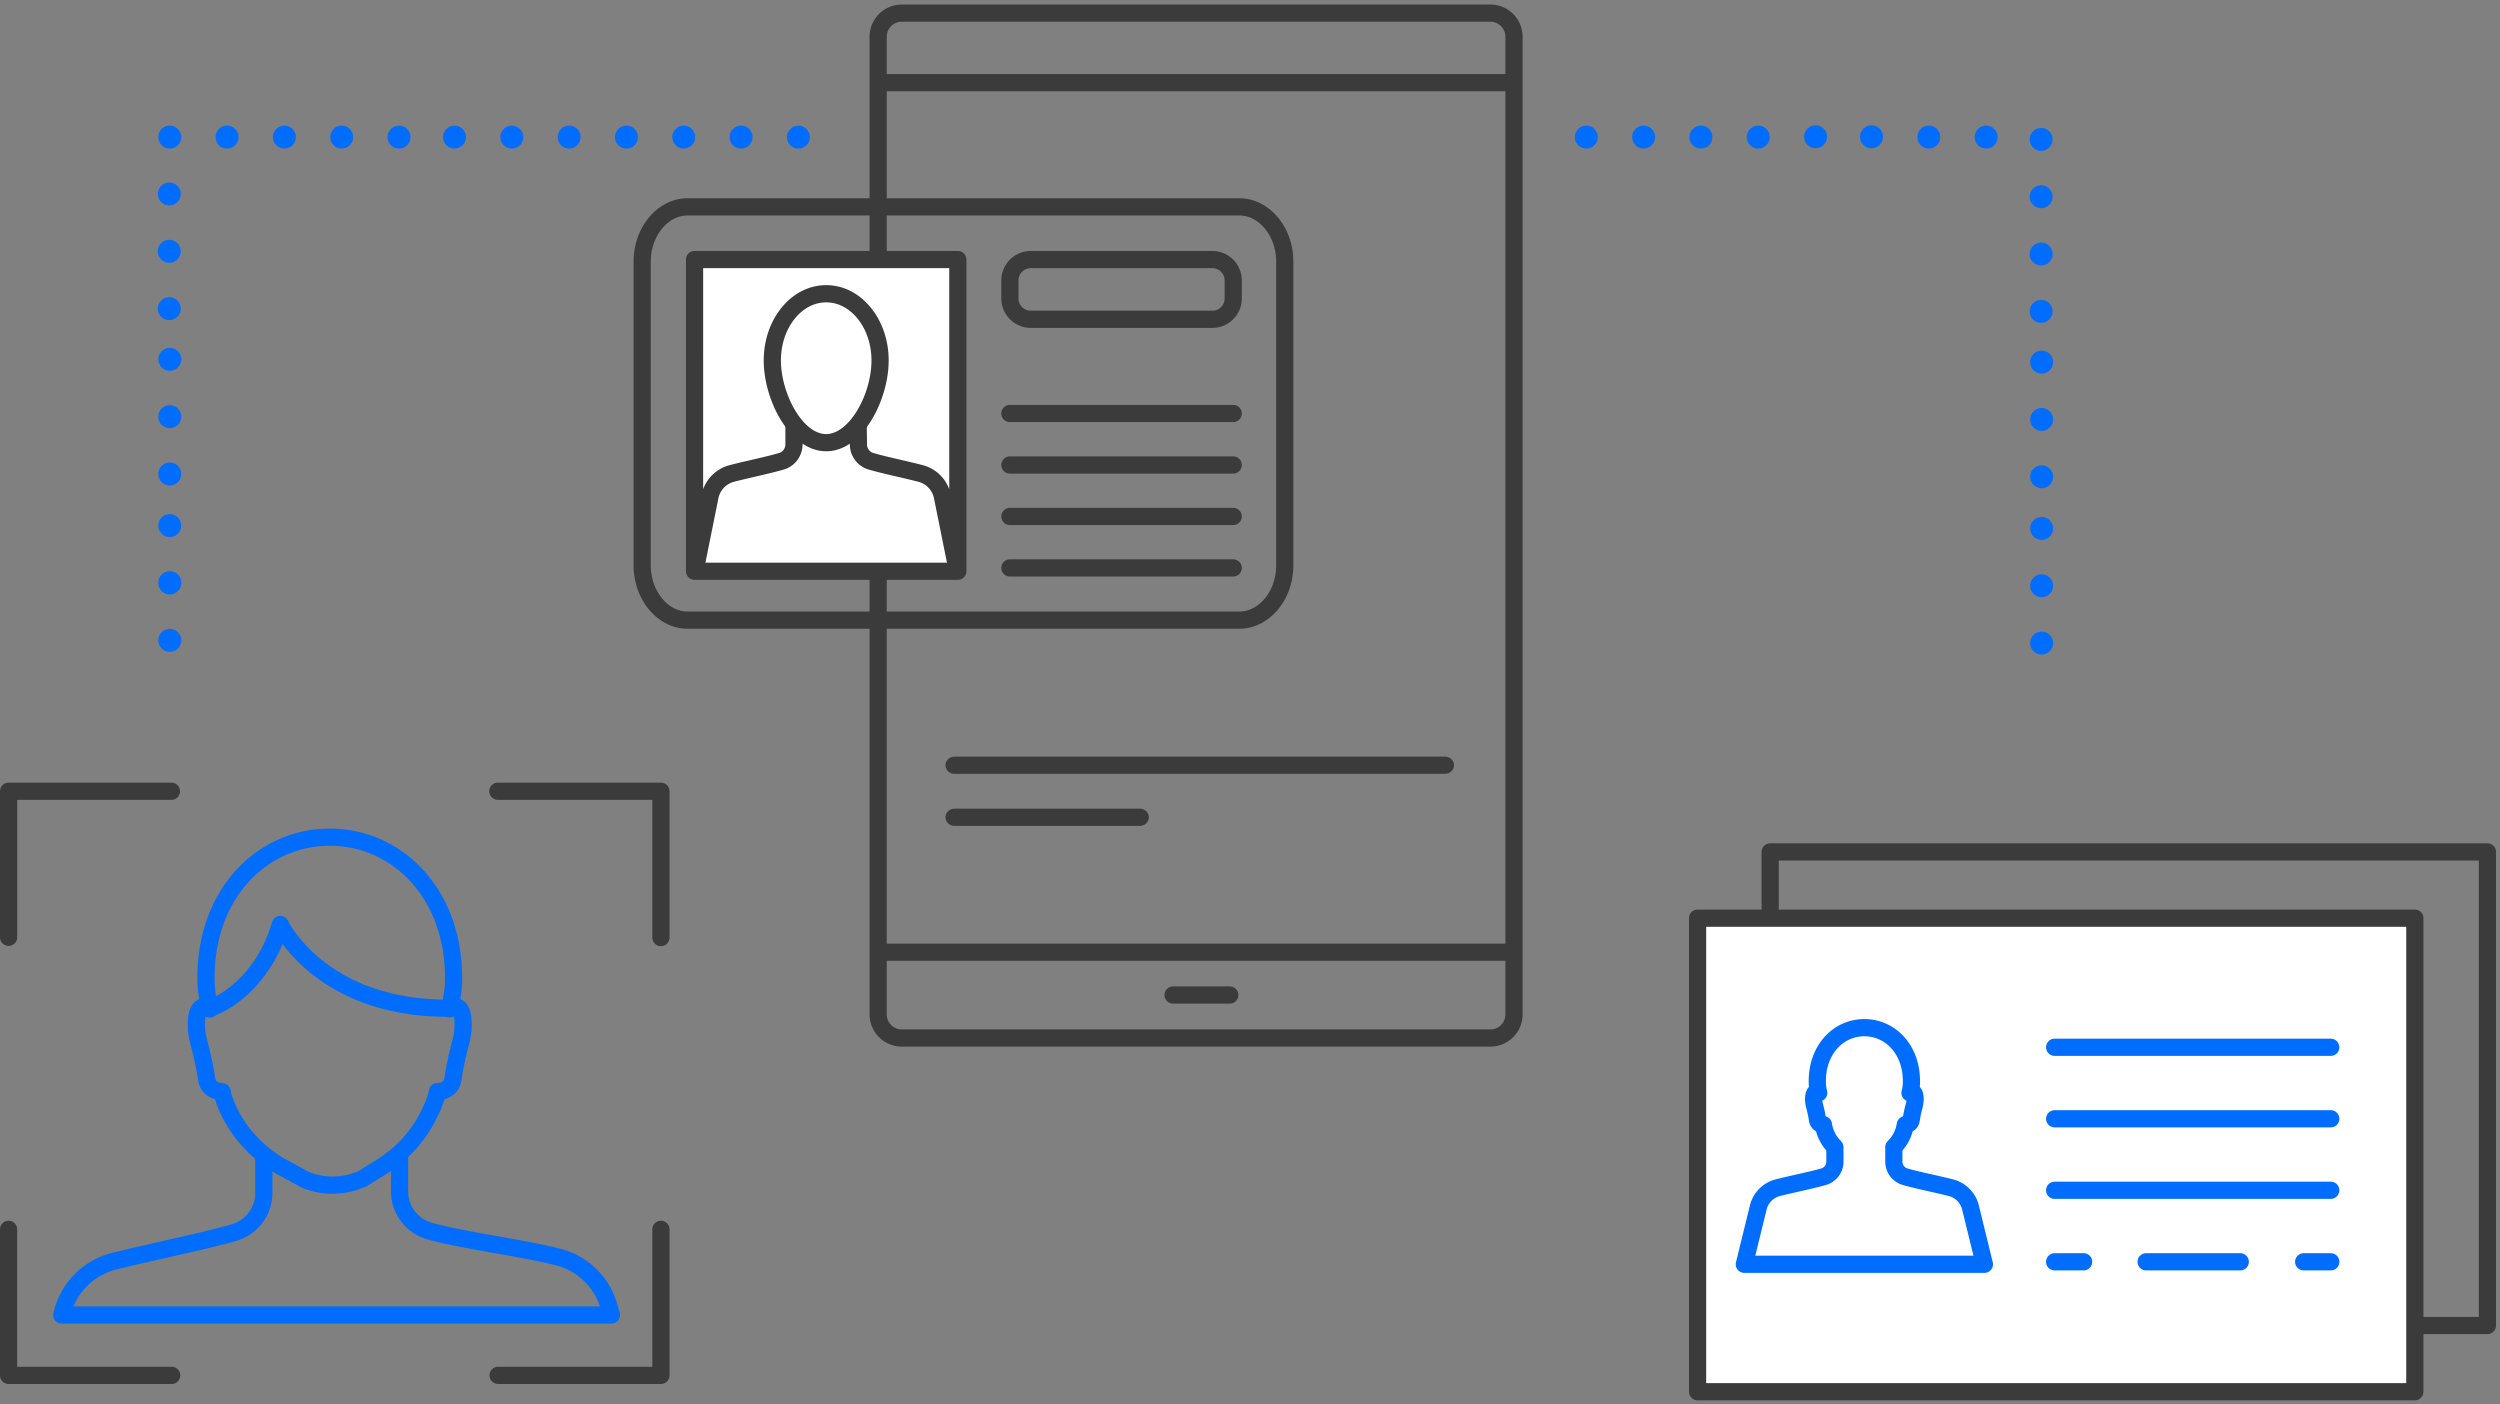 <svg width="267" height="150" xmlns="http://www.w3.org/2000/svg"><rect width="100%" height="100%" fill="#808080" stroke="none"/><g fill="none" fill-rule="evenodd"><path d="M189.972 140.647h74.767V91.905h-74.767v48.742zm75.685 1.837h-76.603a.919.919 0 01-.918-.918V90.988a.92.92 0 01.918-.92h76.603a.92.92 0 01.918.92v50.578a.918.918 0 01-.918.918z" fill="#3B3B3B"/><path fill="#FFF" d="M181.303 148.639h76.602V98.06h-76.602z"/><path d="M182.22 147.72h74.767V98.98h-74.766v48.74zm75.685 1.837h-76.602a.918.918 0 01-.918-.918V98.06c0-.507.41-.918.918-.918h76.602c.507 0 .919.411.919.918v50.579a.919.919 0 01-.919.918z" fill="#3B3B3B"/><path fill="#FFF" d="M219.411 111.848h29.515"/><path d="M248.927 112.767H219.41a.919.919 0 010-1.837h29.516a.918.918 0 010 1.837" fill="#006DFF"/><path fill="#FFF" d="M219.411 119.486h29.515"/><path d="M248.927 120.404H219.41a.919.919 0 010-1.837h29.516a.918.918 0 010 1.837" fill="#006DFF"/><path fill="#FFF" d="M219.411 127.123h29.515"/><path d="M248.927 128.042H219.41a.919.919 0 010-1.837h29.516a.918.918 0 010 1.837" fill="#006DFF"/><path fill="#FFF" d="M246.033 134.761h2.893"/><path d="M248.927 135.68h-2.893a.918.918 0 110-1.837h2.893a.918.918 0 010 1.837" fill="#006DFF"/><path fill="#FFF" d="M229.208 134.761h10.052"/><path d="M239.26 135.68h-10.052a.918.918 0 110-1.837h10.052a.918.918 0 010 1.837" fill="#006DFF"/><path fill="#FFF" d="M219.411 134.761h3.119"/><path d="M222.53 135.68h-3.12a.919.919 0 010-1.837h3.12a.918.918 0 010 1.837m-35.065-1.573h23.299l-1.206-4.926a1.981 1.981 0 00-1.44-1.448c-.61-.156-1.336-.32-2.038-.479-1.014-.229-2.063-.466-2.87-.7a2.6 2.6 0 01-1.867-2.487v-1.543c0-.225.083-.443.233-.612l.205-.23a3.271 3.271 0 00.796-1.703.919.919 0 01.67-.753c.106-.616.199-.975.268-1.245.052-.198.079-.305.091-.428a.918.918 0 01-.5-1.09c.046-.163.105-.433.115-.794.044-1.532-.428-2.886-1.328-3.812a3.85 3.85 0 00-5.557 0c-.9.926-1.372 2.28-1.328 3.812.01.362.068.63.115.793a.917.917 0 01-.5 1.09c.012.124.04.231.09.429.07.27.162.629.27 1.245a.92.92 0 01.669.753 3.27 3.27 0 00.796 1.703l.205.23c.15.169.233.387.233.612v1.543a2.6 2.6 0 01-1.866 2.487c-.809.234-1.857.471-2.871.7-.702.16-1.428.323-2.039.479a1.979 1.979 0 00-1.438 1.448l-1.207 4.926zm24.47 1.838h-25.64a.918.918 0 01-.892-1.137l1.485-6.064a3.816 3.816 0 012.769-2.792 81.917 81.917 0 012.088-.49c.987-.223 2.009-.454 2.765-.672a.754.754 0 00.54-.723v-1.194a5.108 5.108 0 01-1.095-2.046 1.454 1.454 0 01-.744-1.06 12.803 12.803 0 00-.276-1.327c-.087-.339-.156-.607-.156-1.07 0-.567.14-.995.416-1.279a5.483 5.483 0 01-.023-.37c-.058-2.032.598-3.86 1.847-5.144a5.672 5.672 0 014.096-1.741c1.55 0 3.004.618 4.095 1.74 1.249 1.286 1.904 3.113 1.847 5.144a5.483 5.483 0 01-.023.371c.276.284.416.712.416 1.28 0 .462-.069.73-.157 1.07-.069.27-.165.639-.275 1.327-.08.5-.377.855-.744 1.06a5.097 5.097 0 01-1.095 2.045v1.194c0 .334.222.631.54.723.756.218 1.777.45 2.766.673.714.16 1.452.328 2.086.49a3.813 3.813 0 012.77 2.791l1.484 6.064a.918.918 0 01-.89 1.137z" fill="#006DFF"/><path d="M18.336 145.971h-16.5v-14.677a.918.918 0 10-1.836 0v15.596c0 .507.41.918.918.918h17.418a.918.918 0 000-1.837m52.252-15.595a.918.918 0 00-.918.918v14.677h-16.5a.919.919 0 000 1.837h17.418a.918.918 0 00.918-.918v-15.596a.918.918 0 00-.918-.918m0-46.788H53.171a.918.918 0 100 1.837h16.5v14.677a.918.918 0 101.835 0V84.506a.918.918 0 00-.918-.918M.918 101.02a.918.918 0 00.918-.918V85.425h16.5a.919.919 0 000-1.837H.918a.918.918 0 00-.918.918v15.596c0 .507.41.919.918.919" fill="#3B3B3B"/><path d="M26.826 93.9c2.238-2.304 5.219-3.572 8.393-3.572 3.174 0 6.154 1.268 8.392 3.572 2.643 2.72 4.029 6.65 3.904 11.068-.016.562-.128 1.262-.227 1.786h-.015l-.17-.005-.357-.01c-.07-.002-.137-.006-.206-.009a16.312 16.312 0 01-.316-.015l-.219-.013-.299-.02-.223-.018a27.747 27.747 0 01-.795-.078 16.85 16.85 0 01-.5-.061 31.387 31.387 0 01-.497-.072l-.222-.035a23.96 23.96 0 01-.487-.085l-.267-.05a24.057 24.057 0 01-.956-.21l-.202-.05-.27-.07-.193-.052-.279-.08-.177-.052c-.103-.03-.204-.063-.305-.094l-.145-.046a18.354 18.354 0 01-5.147-2.59 16.813 16.813 0 01-1.141-.905l-.018-.016c-1.76-1.532-2.796-3.103-3.116-3.772l-.02-.037-.013-.024-.022-.036-.015-.024-.026-.035-.015-.02-.031-.037-.014-.016a1.037 1.037 0 00-.04-.04l-.008-.009a.917.917 0 00-1.507.415c-.045.152-.091.303-.14.452-.724 2.237-1.872 4.135-3.417 5.646-.064.063-.127.123-.191.183l-.057.053-.14.128-.058.05a7.77 7.77 0 01-.182.16l-.007.006-.188.156c-.02.014-.038.03-.057.044-.046.037-.09.073-.136.108l-.058.045-.17.129-.014.01c-.06.044-.12.087-.18.128l-.056.04-.128.087-.057.038a7.685 7.685 0 01-.156.101l-.018.012a8.511 8.511 0 01-.221.135l-.12.07-.053.03a7.177 7.177 0 01-.142.078l-.019.01-.002.002a11.218 11.218 0 01-.165-1.416c-.126-4.418 1.26-8.349 3.903-11.068m21.416 17.462a37.04 37.04 0 00-.79 3.787c-.072.451-.532.513-.735.518a.897.897 0 00-.912.784c-.057.385-.272 1.126-.97 2.473-1.045 2.012-2.648 3.727-4.638 4.958l-1.942 1.203a6.876 6.876 0 01-5.222.104l-2.313-1.258c-2.453-1.335-4.415-3.41-5.525-5.84-.391-.858-.522-1.365-.563-1.64a.918.918 0 00-.917-.784 1.25 1.25 0 01-.384-.087c-.246-.102-.317-.246-.347-.43a36.837 36.837 0 00-.788-3.788c-.204-.786-.307-1.182-.307-1.973 0-.407.04-.667.081-.825a.932.932 0 00.66.092.97.97 0 00.432-.24l.005-.002.007-.003.074-.03.024-.01.063-.026.028-.012.07-.03.023-.01.201-.093c.009-.004.019-.008.027-.013a5.928 5.928 0 00.115-.055l.079-.04.035-.017.097-.051.02-.01.12-.065.027-.015.097-.053a2.96 2.96 0 01.04-.024l.09-.051.042-.025a7.493 7.493 0 00.133-.079l.136-.084.014-.009a10.304 10.304 0 00.167-.108l.1-.065.049-.033.1-.069.046-.032c.043-.03.087-.06.132-.093l.016-.011.15-.11.042-.032.11-.083.054-.041.105-.083.053-.042.118-.095.04-.033c.053-.043.105-.088.158-.133l.034-.029.127-.11.055-.049.109-.097.059-.054a7.47 7.47 0 00.113-.105l.051-.049.165-.158c.361-.353.703-.725 1.025-1.113a15.425 15.425 0 002.368-3.957 16.952 16.952 0 002.074 2.297c.3.277.624.559.974.84 1.703 1.368 3.668 2.453 5.84 3.225.164.058.328.114.494.169l.16.05c.113.036.226.073.34.108l.2.057c.102.03.205.061.308.09l.22.059.294.078c.078.02.156.037.234.056l.287.07.245.053c.094.02.188.042.283.061.084.018.168.034.252.05l.283.055c.085.016.172.03.258.045l.282.048c.088.015.176.028.265.04.093.015.187.03.282.043.088.013.178.024.268.036l.285.036c.09.011.18.02.272.03.095.011.191.022.287.031.092.01.184.017.275.025.097.01.194.018.29.026l.279.02.293.02.28.014.297.014.281.009a20.94 20.94 0 00.583.012l.236.004a.935.935 0 00.788-.044c.042.156.084.419.084.837 0 .791-.103 1.187-.306 1.973m-2.662 20.981c1.923.555 4.654 1.037 7.296 1.504 2.296.405 4.67.825 6.478 1.284a6.695 6.695 0 014.724 4.395H7.85a6.698 6.698 0 014.554-3.933c1.624-.413 3.545-.846 5.402-1.265 2.644-.596 5.379-1.213 7.461-1.813a5.323 5.323 0 003.828-5.093v-2.313c.244.152.493.297.747.436l2.363 1.285a.83.83 0 00.098.046 8.67 8.67 0 003.213.613 8.691 8.691 0 003.543-.751.902.902 0 00.108-.058l1.997-1.235c.2-.124.396-.255.59-.387v2.192a5.322 5.322 0 003.826 5.093m-24.408-16.901c.192 1.193 1.046 1.743 1.794 1.953.123.429.308.911.558 1.46.853 1.865 2.139 3.546 3.734 4.91v3.657a3.477 3.477 0 01-2.499 3.328c-2.03.585-4.739 1.196-7.357 1.786-1.87.422-3.802.858-5.45 1.277a8.526 8.526 0 00-6.195 6.216l-.047.165a.92.92 0 00.884 1.168H65.3a.917.917 0 00.88-1.177l-.182-.623a8.525 8.525 0 00-6.193-6.211c-1.873-.477-4.281-.902-6.61-1.314-2.595-.458-5.278-.932-7.107-1.459a3.476 3.476 0 01-2.5-3.328v-3.675a14.394 14.394 0 002.875-3.805c.486-.935.818-1.719 1.007-2.375.748-.21 1.602-.76 1.795-1.953.302-1.874.563-2.882.753-3.619.22-.848.365-1.408.365-2.434 0-1.327-.347-2.2-1.031-2.594a1.65 1.65 0 00-.19-.093c.09-.53.172-1.144.187-1.683.14-4.918-1.431-9.321-4.422-12.4-2.587-2.662-6.035-4.128-9.71-4.128-3.674 0-7.122 1.466-9.709 4.128-2.99 3.079-4.562 7.482-4.422 12.4.014.51.098 1.131.191 1.682a1.47 1.47 0 00-.194.094c-.684.395-1.03 1.267-1.03 2.594 0 1.026.144 1.586.364 2.434.19.737.452 1.745.754 3.619" fill="#006DFF"/><path d="M159.179.484a3.44 3.44 0 013.435 3.437v104.42a3.44 3.44 0 01-3.435 3.436H96.305a3.44 3.44 0 01-3.435-3.437V3.92A3.44 3.44 0 0196.305.485h62.874zm1.598 102.132H94.706v5.724c0 .882.717 1.6 1.599 1.6h62.874a1.6 1.6 0 001.599-1.6l-.001-5.724zm0-92.87H94.706v91.033h66.07V9.746zm-1.598-7.425H96.305c-.882 0-1.6.717-1.6 1.6v3.988h66.072V3.921a1.6 1.6 0 00-1.598-1.6z" fill="#3B3B3B"/><path fill="#FFF" d="M131.341 106.27h-6.083"/><path d="M131.341 107.187h-6.083a.919.919 0 010-1.837h6.083a.918.918 0 010 1.837M73.453 23.01c-1.017 0-1.987.494-2.732 1.39-.785.946-1.218 2.207-1.218 3.552v32.42c0 1.344.433 2.606 1.218 3.552.745.896 1.715 1.39 2.732 1.39h58.891c1.017 0 1.987-.494 2.732-1.39.785-.946 1.218-2.208 1.218-3.553V27.952c0-1.345-.433-2.606-1.218-3.552-.745-.896-1.715-1.39-2.732-1.39h-58.89zm58.891 44.141h-58.89c-3.192 0-5.787-3.041-5.787-6.78V27.952c0-3.738 2.595-6.78 5.786-6.78h58.891c3.19 0 5.787 3.042 5.787 6.78v32.42c0 3.738-2.596 6.78-5.787 6.78z" fill="#3B3B3B"/><path fill="#FFF" d="M74.18 61.007h28.115V27.721H74.18z"/><path d="M74.18 61.926a.918.918 0 01-.919-.919V27.721c0-.507.411-.917.918-.917h28.116c.508 0 .919.41.919.917v33.286a.919.919 0 01-.919.92H74.18zm27.198-33.286h-26.28l-.002 23.611a4.116 4.116 0 012.815-2.57c.693-.181 1.5-.37 2.281-.55 1.081-.251 2.199-.511 3.027-.757.388-.115.66-.494.66-.922l-.001-2.738 1.955 1.857-.118.88c0 1.236-.812 2.34-1.973 2.684-.882.262-2.027.528-3.135.785-.768.178-1.563.363-2.231.538a2.295 2.295 0 00-1.637 1.692l-1.4 6.94h25.796l-1.399-6.94a2.297 2.297 0 00-1.637-1.692 86.103 86.103 0 00-2.232-.538c-1.107-.257-2.252-.523-3.134-.785-1.161-.345-1.972-1.448-1.972-2.683l-.186-.56 1.987-2.178.035 2.738c0 .428.27.807.658.922.829.246 1.947.506 3.028.756.781.182 1.588.37 2.282.551a4.115 4.115 0 012.814 2.571l-.001-23.612z" fill="#3B3B3B"/><path fill="#FFF" d="M107.858 44.162h23.849"/><path d="M131.707 45.08h-23.849a.918.918 0 010-1.836h23.849a.918.918 0 010 1.836" fill="#3B3B3B"/><path fill="#FFF" d="M107.858 49.66h23.849"/><path d="M131.707 50.578h-23.849a.918.918 0 010-1.836h23.849a.918.918 0 010 1.836m0 5.498h-23.849a.918.918 0 010-1.836h23.849a.918.918 0 010 1.836m0 5.498h-23.849a.918.918 0 010-1.837h23.849a.918.918 0 010 1.837M110.082 28.64c-.72 0-1.305.586-1.305 1.306v1.931c0 .72.586 1.306 1.305 1.306h19.4c.721 0 1.307-.586 1.307-1.306v-1.93c0-.721-.586-1.307-1.306-1.307h-19.401zm19.4 6.38h-19.4a3.146 3.146 0 01-3.142-3.143v-1.93a3.146 3.146 0 013.142-3.143h19.4a3.145 3.145 0 013.142 3.142v1.931a3.146 3.146 0 01-3.141 3.143zm-41.244-2.728c-2.667 0-4.836 2.782-4.836 6.201 0 3.467 2.277 7.866 4.836 7.866 1.125 0 2.322-.904 3.284-2.478.971-1.59 1.551-3.604 1.551-5.388 0-3.42-2.17-6.201-4.835-6.201m0 15.904c-1.807 0-3.53-1.193-4.852-3.357-1.14-1.866-1.82-4.238-1.82-6.346 0-2.111.67-4.104 1.889-5.612 1.265-1.565 2.963-2.427 4.783-2.427 1.82 0 3.518.862 4.782 2.427 1.218 1.508 1.89 3.5 1.89 5.612 0 2.108-.68 4.48-1.82 6.346-1.323 2.164-3.046 3.357-4.852 3.357m66.089 34.448h-52.39c-.529 0-.958-.412-.958-.919 0-.507.43-.918.958-.918h52.39c.529 0 .958.411.958.918 0 .507-.43.919-.958.919m-32.59 5.562h-19.8c-.529 0-.958-.411-.958-.918 0-.508.43-.919.958-.919h19.8c.53 0 .958.411.958.919 0 .507-.429.918-.958.918" fill="#3B3B3B"/><path d="M16.906 14.642a1.224 1.224 0 112.448 0 1.224 1.224 0 01-2.448 0m6.12 0a1.224 1.224 0 112.45 0 1.224 1.224 0 01-2.45 0m6.123 0a1.224 1.224 0 112.448 0 1.224 1.224 0 01-2.448 0m6.12 0a1.224 1.224 0 112.449 0 1.224 1.224 0 01-2.448 0m6.12 0a1.224 1.224 0 112.45 0 1.224 1.224 0 01-2.45 0m5.928 0a1.224 1.224 0 112.448 0 1.224 1.224 0 01-2.448 0m6.12 0a1.225 1.225 0 112.45.001 1.225 1.225 0 01-2.45 0m6.122 0a1.224 1.224 0 112.448-.001 1.224 1.224 0 01-2.448 0m6.12 0a1.225 1.225 0 112.45.001 1.225 1.225 0 01-2.45 0m6.122 0a1.224 1.224 0 112.449 0 1.224 1.224 0 01-2.45 0m6.122 0a1.224 1.224 0 112.449 0 1.224 1.224 0 01-2.449 0m6.121 0a1.224 1.224 0 112.449 0 1.224 1.224 0 01-2.449 0m-67.189 6.072a1.224 1.224 0 112.449 0 1.224 1.224 0 01-2.449 0m0 6.124a1.224 1.224 0 112.449 0 1.224 1.224 0 01-2.449 0m0 6.124a1.224 1.224 0 112.45-.001 1.224 1.224 0 01-2.45 0m151.338-18.32a1.224 1.224 0 112.45 0 1.224 1.224 0 01-2.45 0m6.122 0a1.224 1.224 0 112.448 0 1.224 1.224 0 01-2.448 0m6.12 0a1.224 1.224 0 112.45 0 1.224 1.224 0 01-2.45 0m6.122 0a1.224 1.224 0 112.448 0 1.224 1.224 0 01-2.448 0m6.122 0a1.224 1.224 0 112.447 0 1.224 1.224 0 01-2.447 0m5.975 0a1.224 1.224 0 112.447 0 1.224 1.224 0 01-2.447 0m6.12 0a1.225 1.225 0 112.45.001 1.225 1.225 0 01-2.45 0m6.121 0a1.224 1.224 0 112.449 0 1.224 1.224 0 01-2.449 0m5.876.246a1.224 1.224 0 112.448 0 1.224 1.224 0 01-2.448 0m0 6.123a1.224 1.224 0 112.448 0 1.224 1.224 0 01-2.448 0m0 6.123a1.224 1.224 0 112.448 0 1.224 1.224 0 01-2.448 0m0 6.124a1.224 1.224 0 112.448 0 1.224 1.224 0 01-2.448 0M16.908 50.624a1.225 1.225 0 112.45-.001 1.225 1.225 0 01-2.45 0m0-6.123a1.224 1.224 0 112.448 0 1.224 1.224 0 01-2.448 0m0-6.124a1.224 1.224 0 112.448 0 1.224 1.224 0 01-2.448 0M216.824 50.92a1.224 1.224 0 112.448 0 1.224 1.224 0 01-2.448 0m0-6.124a1.224 1.224 0 112.448 0 1.224 1.224 0 01-2.448 0m0-6.123a1.224 1.224 0 112.448 0 1.224 1.224 0 01-2.448 0M16.908 68.386a1.225 1.225 0 112.45 0 1.225 1.225 0 01-2.45 0m0-6.124a1.225 1.225 0 112.449 0 1.225 1.225 0 01-2.45 0m.001-6.124a1.224 1.224 0 112.448 0 1.224 1.224 0 01-2.448 0m199.916 12.544a1.224 1.224 0 112.448 0 1.224 1.224 0 01-2.448 0m0-6.124a1.224 1.224 0 112.448 0 1.224 1.224 0 01-2.448 0m0-6.123a1.224 1.224 0 112.448 0 1.224 1.224 0 01-2.448 0" fill="#006DFF"/></g></svg>